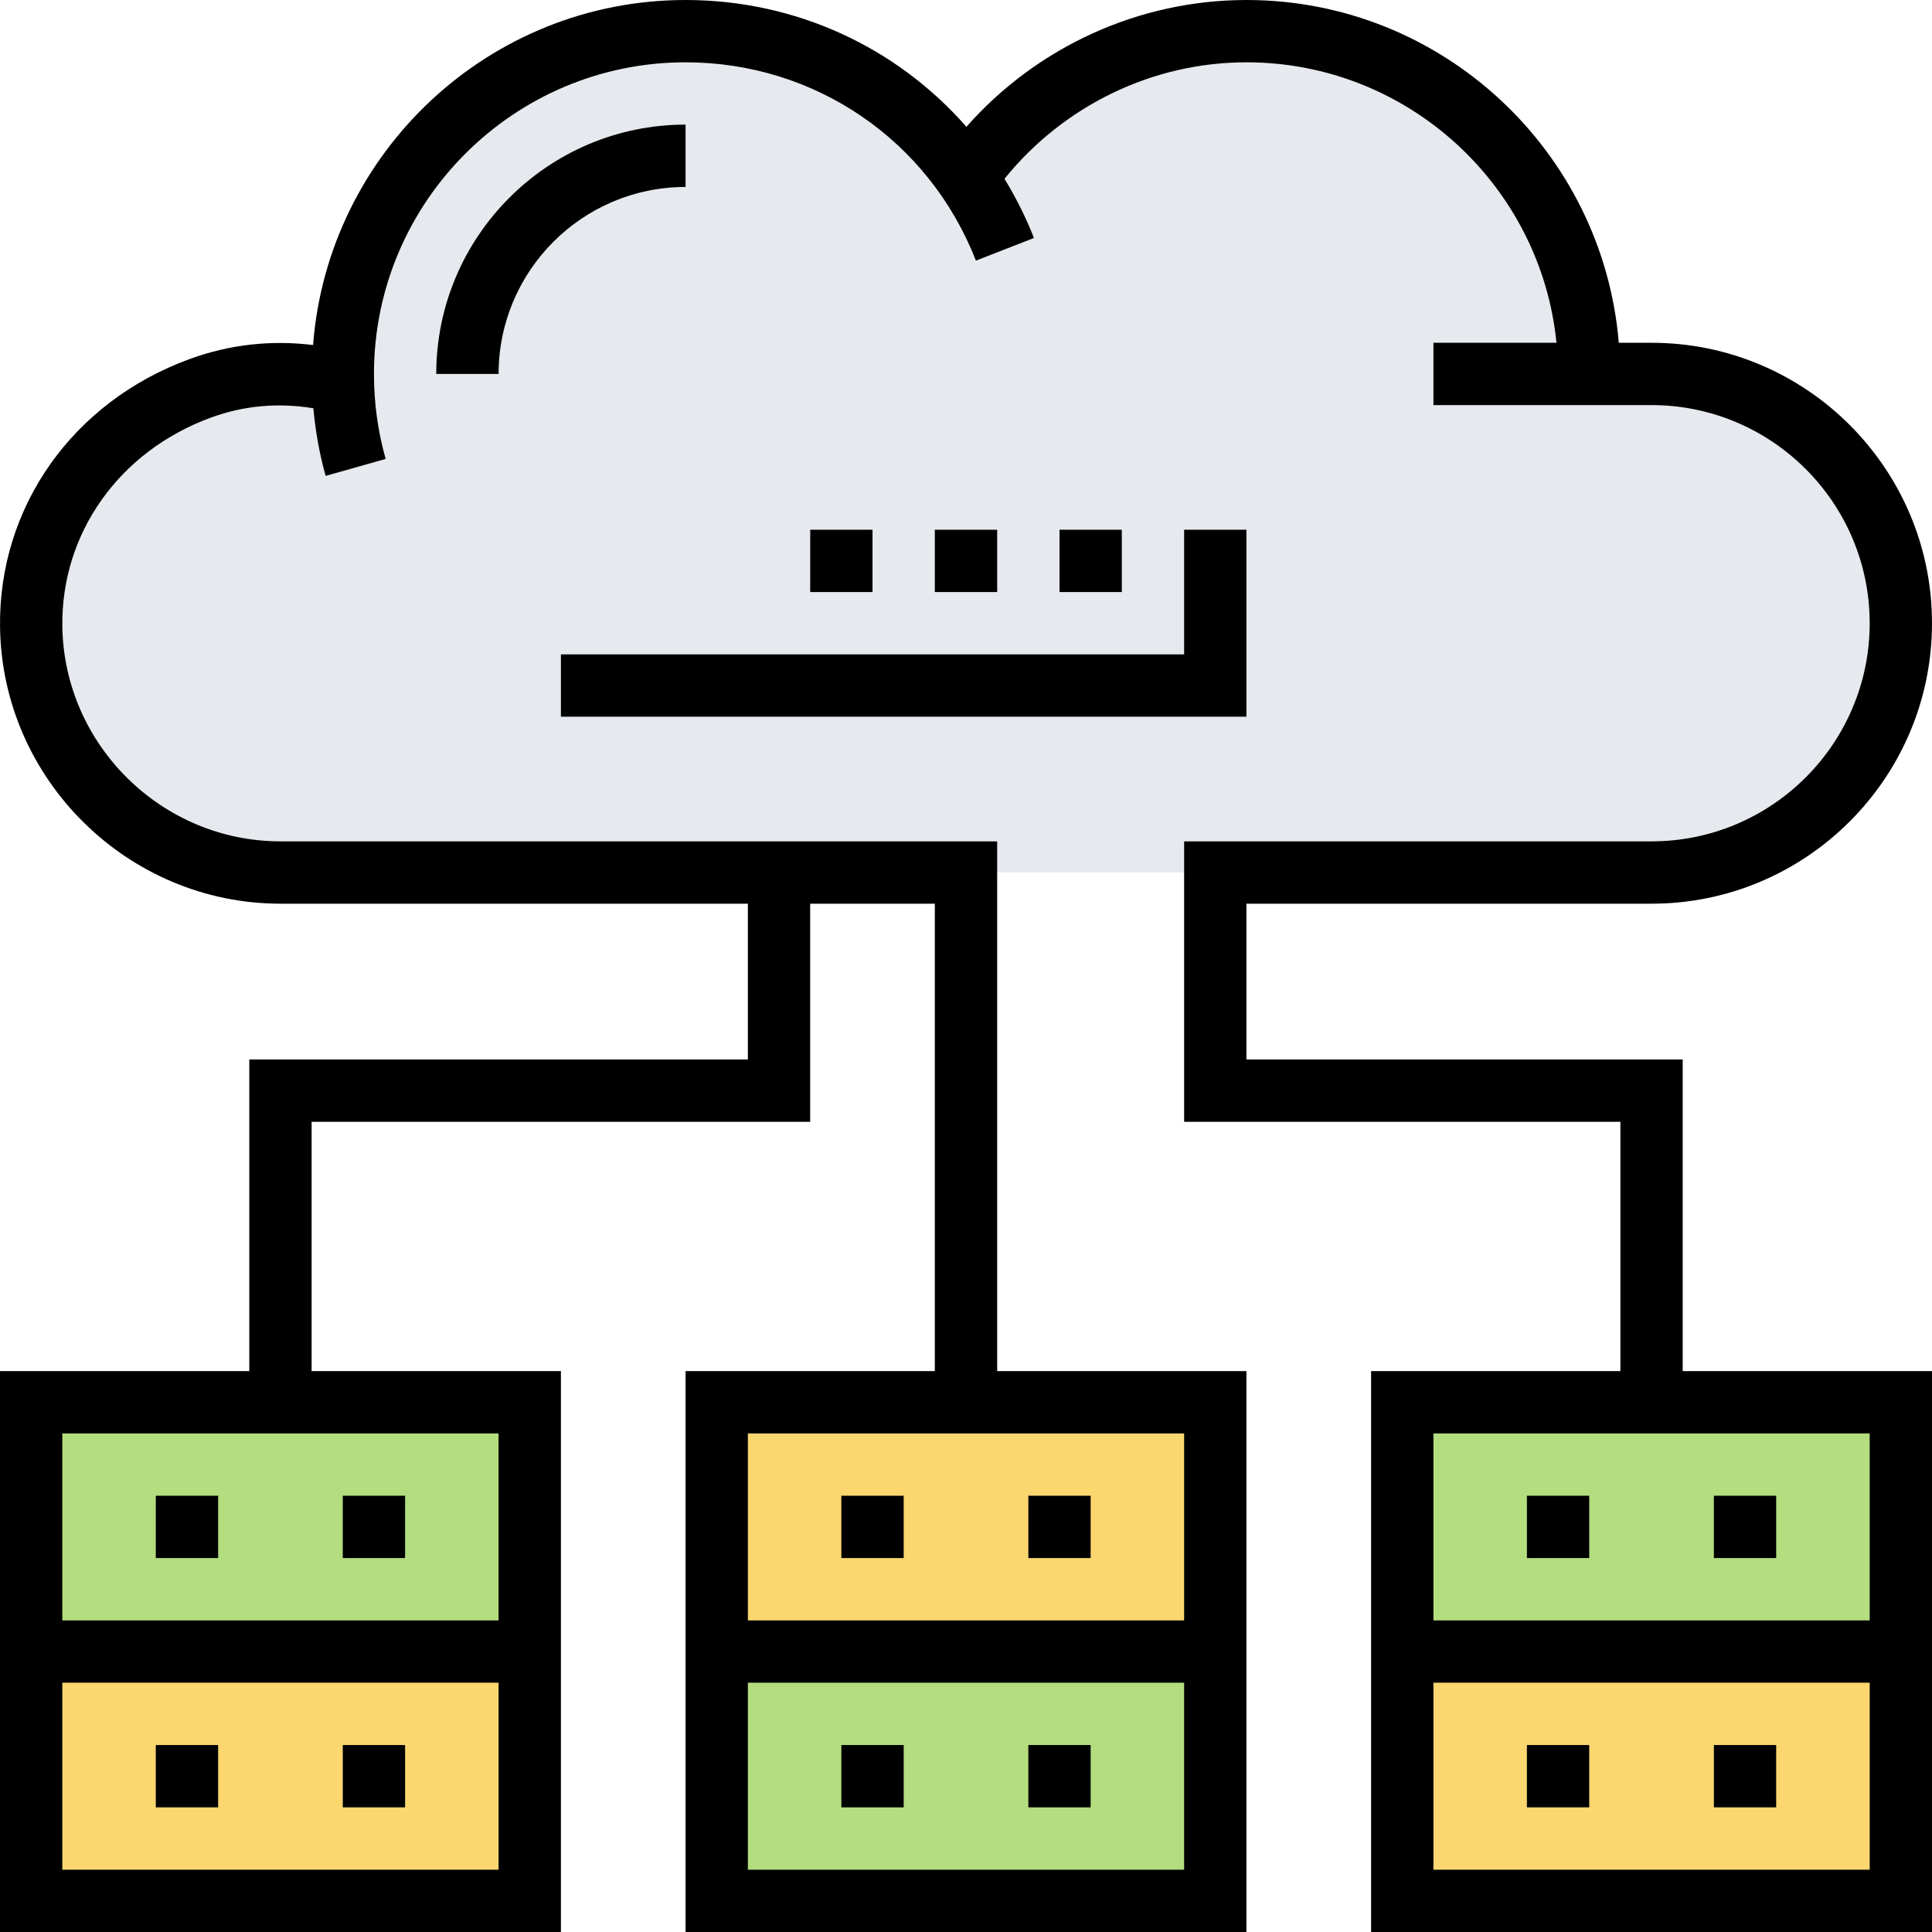 <svg width="52" height="52" viewBox="0 0 52 52" fill="none" xmlns="http://www.w3.org/2000/svg">
<g clip-path="url(#clip0_1734_15949)">
<path d="M37.742 44.451H51.161V51.161H37.742V44.451Z" fill="#FCD770"/>
<path d="M32.709 44.452H19.29V37.742H32.709V44.452Z" fill="#FCD770"/>
<path d="M44.452 37.742H51.161V44.452H37.742V37.742H44.452Z" fill="#B4DD7F"/>
<path d="M19.29 44.451H32.709V51.161H19.29V44.451Z" fill="#B4DD7F"/>
<path d="M0.839 44.451H14.258V51.161H0.839V44.451Z" fill="#FCD770"/>
<path d="M7.549 37.742H14.258V44.452H0.839V37.742H7.549Z" fill="#B4DD7F"/>
<path d="M9.234 10.291C9.226 10.216 9.226 10.14 9.226 10.065C9.226 4.965 13.352 0.839 18.451 0.839C21.572 0.839 24.339 2.39 26 4.772C27.669 2.399 30.428 0.839 33.548 0.839C38.648 0.839 42.774 4.965 42.774 10.065H44.452C48.158 10.065 51.161 13.067 51.161 16.774C51.161 18.628 50.406 20.305 49.199 21.521C47.982 22.729 46.305 23.484 44.452 23.484H7.548C3.875 23.484 0.889 20.532 0.839 16.875C0.797 13.964 2.659 11.448 5.393 10.45C6.76 9.947 8.06 9.981 9.234 10.291Z" fill="#E6E9ED"/>
<path d="M18.452 3.354C14.752 3.354 11.742 6.365 11.742 10.064H13.42C13.42 7.289 15.677 5.032 18.452 5.032V3.354Z" fill="black"/>
<path d="M45.29 28.516H33.548V24.323H44.452C48.613 24.323 52 20.936 52 16.774C52 12.613 48.613 9.226 44.452 9.226H43.57C43.142 4.069 38.815 0 33.548 0C30.653 0 27.911 1.261 26.011 3.413C24.141 1.277 21.424 0 18.452 0C13.165 0 8.827 4.101 8.426 9.286C7.292 9.148 6.177 9.271 5.101 9.665C1.957 10.815 -0.045 13.648 0.001 16.883C0.059 20.985 3.445 24.323 7.548 24.323H20.129V28.516H6.71V36.903H0V52H15.097V36.903H8.387V30.194H21.806V24.323H25.161V36.903H18.452V52H33.548V36.903H26.839V22.645H7.548C4.357 22.645 1.724 20.05 1.678 16.86C1.643 14.348 3.212 12.142 5.677 11.24C6.578 10.91 7.487 10.836 8.434 10.988C8.49 11.604 8.598 12.215 8.765 12.809L10.38 12.352C10.17 11.611 10.065 10.842 10.065 10.065C10.065 5.44 13.827 1.677 18.452 1.677C21.933 1.677 25.001 3.773 26.267 7.015L27.829 6.405C27.609 5.842 27.34 5.314 27.036 4.812C28.625 2.847 31.013 1.677 33.548 1.677C37.89 1.677 41.471 4.994 41.893 9.226H38.581V10.903H44.452C47.689 10.903 50.323 13.537 50.323 16.774C50.323 20.012 47.689 22.645 44.452 22.645H31.871V30.194H43.613V36.903H36.903V52H52V36.903H45.29V28.516ZM1.677 50.323V45.29H13.419V50.323H1.677ZM13.419 43.613H1.677V38.581H13.419V43.613ZM20.129 50.323V45.29H31.871V50.323H20.129ZM31.871 43.613H20.129V38.581H31.871V43.613ZM38.581 50.323V45.29H50.323V50.323H38.581ZM50.323 43.613H38.581V38.581H50.323V43.613Z" fill="black"/>
<path d="M21.807 14.258H23.484V15.935H21.807V14.258Z" fill="black"/>
<path d="M25.161 14.258H26.839V15.935H25.161V14.258Z" fill="black"/>
<path d="M28.517 14.258H30.194V15.935H28.517V14.258Z" fill="black"/>
<path d="M33.548 14.258H31.871V17.613H15.097V19.29H33.548V14.258Z" fill="black"/>
<path d="M22.645 40.258H24.323V41.935H22.645V40.258Z" fill="black"/>
<path d="M27.678 40.258H29.355V41.935H27.678V40.258Z" fill="black"/>
<path d="M22.645 46.968H24.323V48.645H22.645V46.968Z" fill="black"/>
<path d="M27.678 46.968H29.355V48.645H27.678V46.968Z" fill="black"/>
<path d="M4.193 40.258H5.871V41.935H4.193V40.258Z" fill="black"/>
<path d="M9.226 40.258H10.903V41.935H9.226V40.258Z" fill="black"/>
<path d="M4.193 46.968H5.871V48.645H4.193V46.968Z" fill="black"/>
<path d="M9.226 46.968H10.903V48.645H9.226V46.968Z" fill="black"/>
<path d="M41.097 40.258H42.774V41.935H41.097V40.258Z" fill="black"/>
<path d="M46.129 40.258H47.806V41.935H46.129V40.258Z" fill="black"/>
<path d="M41.097 46.968H42.774V48.645H41.097V46.968Z" fill="black"/>
<path d="M46.129 46.968H47.806V48.645H46.129V46.968Z" fill="black"/>
</g>
<defs>
<clipPath id="clip0_1734_15949">
<rect width="52" height="52" fill="white"/>
</clipPath>
</defs>
</svg>
